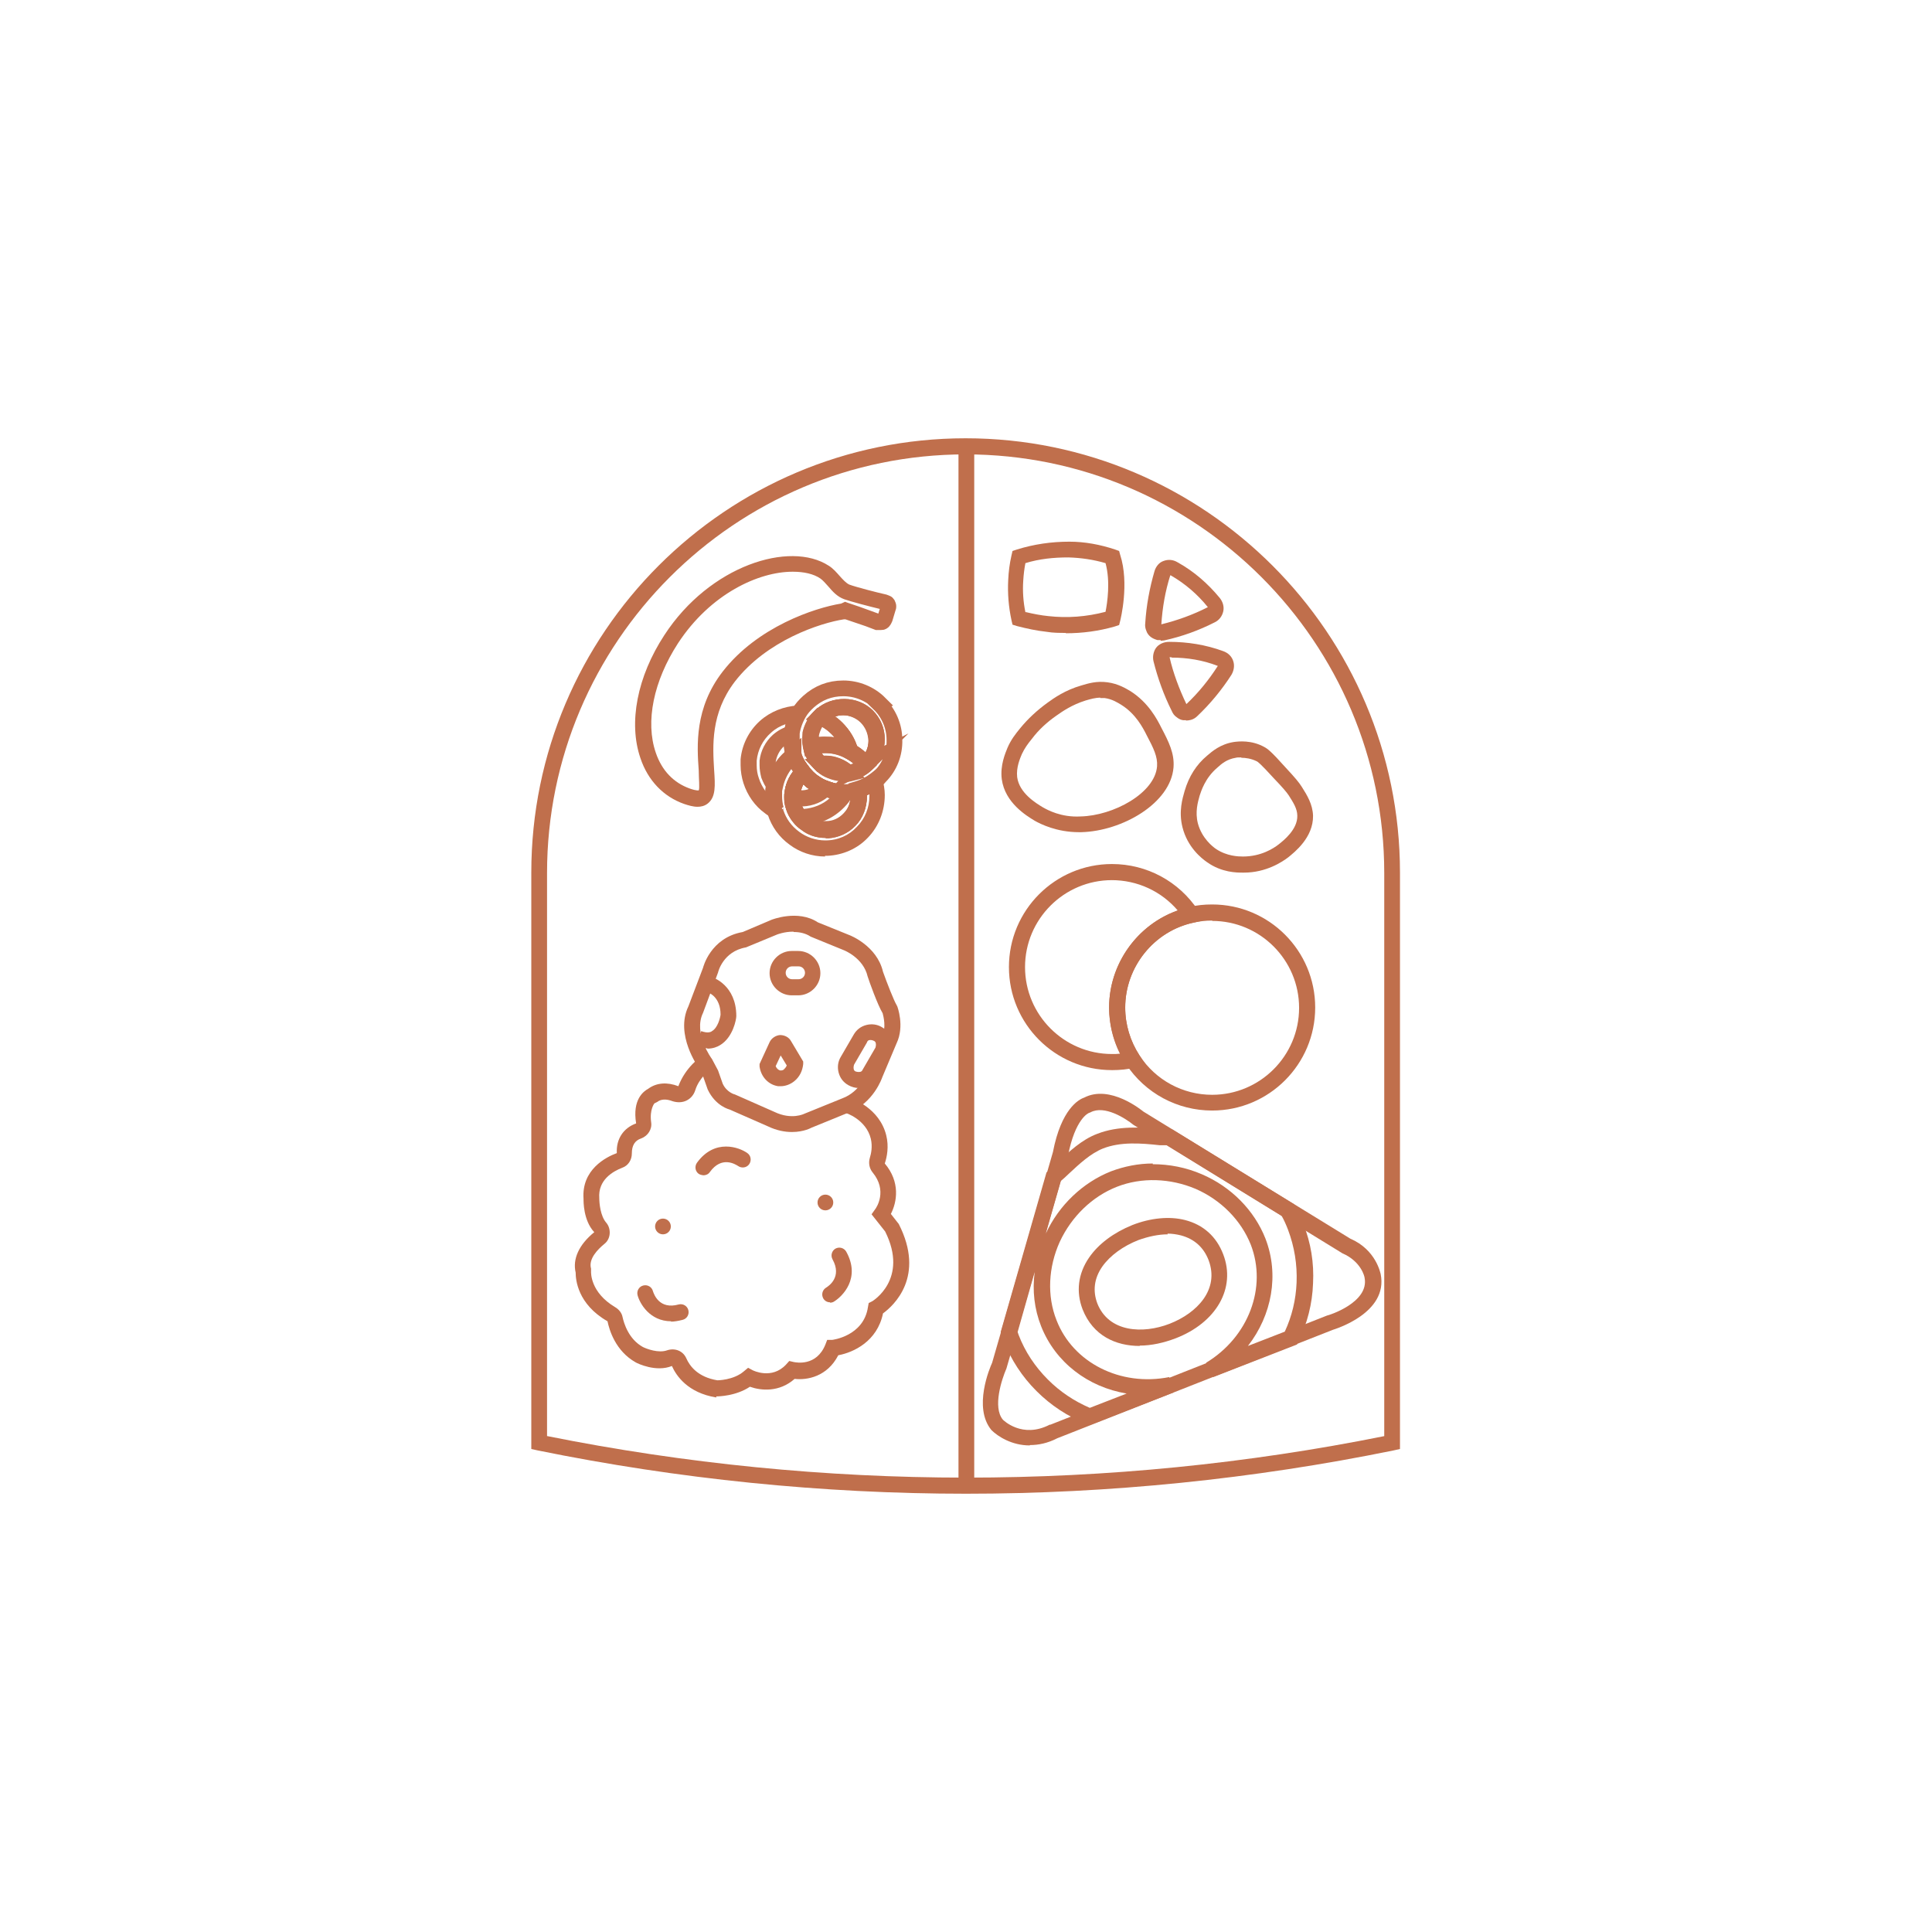 <?xml version="1.0" encoding="UTF-8"?><svg id="Layer_1" xmlns="http://www.w3.org/2000/svg" viewBox="0 0 54 54"><defs><style>.cls-1{fill:none;stroke:#c06f4c;stroke-miterlimit:10;stroke-width:.44px;}.cls-2{fill:#c06f4c;}</style></defs><circle class="cls-2" cx="18.53" cy="34.28" r=".22"/><circle class="cls-2" cx="23.07" cy="33.61" r=".22"/><path class="cls-2" d="M27,41.75c-4.01,0-8.04-.41-11.97-1.21l-.18-.04v-16.11c0-6.7,5.45-12.14,12.14-12.14s12.14,5.45,12.14,12.14v16.11l-.18.04c-3.92.8-7.95,1.21-11.95,1.21h-.01ZM15.3,40.14c3.84.77,7.78,1.16,11.7,1.16h.01c3.92,0,7.85-.39,11.68-1.16v-15.74c0-6.45-5.25-11.7-11.7-11.7s-11.7,5.25-11.7,11.7v15.74Z"/><rect class="cls-2" x="26.79" y="12.29" width=".44" height="29.23"/><path class="cls-2" d="M22.13,31.64c-.19,0-.42-.04-.67-.16l-1.07-.47s-.39-.09-.61-.56l-.13-.37-.13-.25s-.66-.91-.28-1.7l.41-1.08s.2-.84,1.11-1l.8-.34s.74-.3,1.3.07l.89.36s.76.29.93,1.02c.11.31.31.82.38.93l.02.04s.21.55-.02,1.03l-.4.95s-.24.73-.95.99l-1.03.42s-.21.12-.54.12ZM22.17,26.04c-.25,0-.45.08-.45.08l-.87.36c-.64.11-.78.69-.78.7l-.42,1.13c-.28.57.24,1.28.25,1.29l.17.32.13.37c.11.24.33.3.34.3l1.11.49c.48.23.83.05.83.05l1.06-.43c.52-.19.7-.73.7-.73l.41-.98c.13-.27.04-.59.02-.67-.14-.23-.38-.9-.42-1.03-.12-.52-.66-.73-.66-.73l-.93-.38c-.15-.1-.32-.13-.47-.13Z"/><path class="cls-2" d="M20.02,39.06h0c-.8-.13-1.12-.61-1.24-.88-.44.18-.96-.07-1.01-.1-.57-.32-.74-.91-.79-1.15-.84-.48-.89-1.17-.89-1.36-.09-.38.09-.78.52-1.13-.31-.33-.3-.87-.3-.93-.06-.82.63-1.17.93-1.28-.02-.39.18-.7.54-.83-.11-.67.21-.9.34-.97.23-.17.53-.19.84-.07.2-.53.61-.81.63-.82l.25.37-.12-.18.12.18s-.3.21-.41.57c-.04.12-.12.22-.24.28-.12.06-.26.06-.39.02-.18-.07-.33-.06-.43.02l-.08.04s-.14.17-.09.53c.03.19-.09.38-.28.45-.18.06-.26.2-.26.42,0,.18-.1.34-.27.4-.26.1-.68.34-.64.85,0,.14.03.49.19.68.08.09.11.21.1.32-.01.11-.06.21-.15.28-.17.14-.45.41-.37.69v.04s0,.04,0,.04c0,.02-.03.58.68,1,.1.06.18.16.2.27.04.18.17.62.57.84.1.05.44.18.68.09.22-.07.44.02.53.22.1.23.33.53.87.62,0,0,.45,0,.74-.25l.12-.1.13.07s.53.27.93-.16l.09-.1.13.03c.06.01.63.13.88-.49l.05-.13h.14s.88-.1,1-.92l.02-.11.1-.05s1.03-.61.36-1.95l-.38-.48.1-.14c.04-.05.35-.52-.07-1.03-.09-.11-.12-.26-.08-.4.04-.13.08-.32.03-.54-.13-.54-.7-.73-.73-.73l.14-.42c.08.03.83.29,1.02,1.05.08.32.02.61-.04.79.44.52.34,1.08.17,1.41l.22.28c.75,1.47-.14,2.28-.44,2.5-.16.78-.82,1.09-1.25,1.17-.31.6-.87.7-1.22.66-.43.38-.94.33-1.25.22-.39.26-.87.27-.94.27Z"/><path class="cls-2" d="M24,30.41c-.1,0-.2-.03-.29-.08h0c-.14-.08-.23-.2-.27-.35-.04-.15-.02-.31.06-.44l.36-.62c.08-.14.2-.23.35-.27.15-.04.31-.02.44.06.14.08.23.2.27.35.04.15.02.31-.06.44l-.36.62c-.11.19-.3.29-.51.29ZM24.35,29.07s-.02,0-.04,0c-.04,0-.07.03-.08.07l-.36.62s-.02.07-.01.11c0,.04.03.07.06.08h0s.07.02.11.01c.04,0,.07-.03.08-.06l.36-.62s.02-.07.01-.11c0-.04-.03-.07-.06-.08-.02-.01-.05-.02-.07-.02Z"/><path class="cls-2" d="M22.31,27.82h-.18c-.34,0-.62-.28-.62-.62s.28-.62.62-.62h.18c.34,0,.62.28.62.62s-.28.62-.62.62ZM22.14,27.01c-.1,0-.18.08-.18.18s.08.18.18.18h.18c.1,0,.18-.08.18-.18s-.08-.18-.18-.18h-.18Z"/><path class="cls-2" d="M19.77,29.3c-.1,0-.21-.02-.33-.06l.16-.42c.19.07.28.02.3,0,.16-.09.23-.37.24-.46,0-.49-.32-.61-.35-.62l.13-.42s.66.21.66,1.08c0,.09-.09.59-.45.81-.08.05-.2.1-.36.1Z"/><path class="cls-2" d="M18.76,36.93c-.6,0-.88-.5-.94-.73-.03-.12.04-.24.16-.27.12-.03.24.04.27.16.03.09.18.52.72.37.12-.03.24.04.27.16.03.12-.04.24-.16.27-.12.03-.23.05-.33.05Z"/><path class="cls-2" d="M23.2,36.4c-.08,0-.15-.04-.19-.11-.06-.11-.02-.24.08-.3.08-.05.45-.3.18-.79-.06-.11-.02-.24.08-.3.11-.06.24-.02.3.08.42.75-.11,1.26-.34,1.4-.03.02-.07.03-.11.03Z"/><path class="cls-2" d="M19.66,32.85s-.09-.01-.13-.04c-.1-.07-.12-.21-.05-.31.5-.69,1.19-.43,1.41-.27.1.07.12.21.05.31s-.21.12-.31.05c-.08-.05-.46-.29-.79.17-.04.06-.11.09-.18.09Z"/><path class="cls-2" d="M21.82,30.36s-.05,0-.07,0c-.27-.04-.48-.26-.52-.55v-.07s.28-.61.28-.61c.05-.11.17-.19.29-.2.13,0,.25.06.31.17l.34.57v.07c-.02.19-.1.36-.25.48-.11.09-.25.14-.38.14ZM21.68,29.8c.03.07.08.11.13.12.03,0,.08,0,.11-.04.02-.02.05-.05.07-.1l-.17-.28-.14.3ZM21.91,29.32h0Z"/><path class="cls-2" d="M33.88,31.04c-.97,0-1.87-.48-2.41-1.3-.31-.47-.47-1.02-.47-1.58,0-1.34.95-2.52,2.25-2.81.2-.05.41-.07.63-.07,1.59,0,2.88,1.29,2.88,2.88s-1.29,2.88-2.88,2.88ZM33.88,25.73c-.18,0-.36.02-.53.06-1.1.24-1.9,1.24-1.9,2.37,0,.48.14.94.4,1.34.45.69,1.21,1.1,2.03,1.1,1.34,0,2.43-1.09,2.43-2.43s-1.09-2.43-2.43-2.43Z"/><path class="cls-2" d="M31.08,29.91c-1.59,0-2.88-1.29-2.88-2.88s1.29-2.88,2.88-2.88c.97,0,1.87.48,2.41,1.3l.18.27-.32.07c-1.1.24-1.9,1.24-1.9,2.37,0,.48.14.94.4,1.34l.18.27-.31.07c-.2.05-.42.07-.63.07ZM31.08,24.6c-1.34,0-2.43,1.09-2.43,2.43s1.09,2.43,2.43,2.43c.08,0,.15,0,.23-.01-.2-.4-.31-.84-.31-1.29,0-1.22.79-2.32,1.92-2.71-.46-.54-1.13-.85-1.85-.85Z"/><path class="cls-2" d="M30.16,23.26c-.63,0-1.08-.23-1.24-.32-.23-.14-.83-.5-.92-1.16-.05-.39.1-.73.16-.88.1-.23.22-.38.35-.54.22-.27.48-.51.77-.72.18-.13.49-.35.94-.48.2-.06.43-.13.73-.09.31.04.53.18.65.25.5.32.74.78.86,1.02.21.4.37.72.34,1.11h0c-.08,1-1.43,1.78-2.58,1.81-.02,0-.04,0-.05,0ZM30.76,19.5c-.15,0-.28.04-.42.08-.38.12-.64.3-.81.42-.26.18-.5.4-.68.64-.13.16-.21.27-.29.44-.05.12-.16.37-.13.64.06.45.53.73.71.84.14.08.52.29,1.06.26.92-.02,2.08-.65,2.14-1.4h0c.02-.27-.1-.51-.29-.87-.11-.22-.31-.6-.71-.85-.1-.06-.25-.16-.47-.19-.04,0-.08,0-.12,0Z"/><path class="cls-2" d="M34.76,24.39s-.02,0-.03,0c-.16,0-.58,0-.99-.29-.16-.11-.55-.42-.69-.98-.11-.44,0-.8.06-1.01.12-.41.33-.74.63-.99.14-.12.37-.32.74-.38.14-.02.5-.06.86.14.09.05.18.11.6.58.26.28.37.41.45.54.14.22.3.48.31.8h0c.01.61-.52,1.02-.69,1.16-.17.13-.62.43-1.24.43ZM34.69,21.17c-.07,0-.12,0-.15.01-.25.04-.4.17-.52.28-.34.29-.45.66-.49.78-.05.18-.13.45-.05.77.11.42.42.66.51.72.3.2.62.21.75.21.51,0,.86-.23,1-.34.14-.11.53-.42.52-.8,0-.2-.12-.38-.24-.57-.06-.09-.17-.22-.41-.47-.4-.44-.46-.47-.48-.48-.16-.08-.32-.1-.43-.1Z"/><path class="cls-2" d="M29.79,17.69c-.18,0-.35,0-.53-.03-.28-.03-.56-.09-.83-.16l-.13-.04-.03-.13c-.08-.37-.11-.75-.09-1.12.01-.23.04-.46.09-.68l.03-.13.12-.04c.48-.15.97-.22,1.47-.22.43,0,.86.08,1.28.22l.11.04.03.11c.26.8.01,1.8,0,1.84l-.03.12-.12.04c-.45.13-.91.19-1.37.19ZM28.68,17.11c.21.05.42.09.62.11.53.06,1.07.02,1.6-.12.05-.25.14-.85,0-1.36-.34-.1-.69-.15-1.04-.16-.41,0-.81.04-1.2.16-.03.16-.05.32-.06.49-.02.29,0,.59.06.88Z"/><path class="cls-2" d="M33.15,20.13s-.05,0-.08,0c-.07-.01-.13-.04-.19-.09-.06-.04-.1-.1-.13-.17-.22-.44-.39-.91-.51-1.39-.03-.13,0-.27.07-.37.08-.11.22-.17.37-.17.51,0,1.02.08,1.51.26.14.05.24.15.28.28.04.12.02.26-.05.38-.27.42-.59.81-.96,1.16-.04.04-.1.08-.17.1-.04.01-.09.02-.14.02ZM32.75,18.37s-.04,0-.06,0c.1.44.27.89.47,1.31.34-.32.63-.68.88-1.07h-.01c-.41-.16-.85-.23-1.29-.23Z"/><path class="cls-2" d="M32.44,17.89s-.06,0-.09,0c-.07-.02-.14-.05-.19-.09-.05-.04-.1-.1-.12-.17-.03-.07-.04-.14-.03-.21.03-.49.12-.98.26-1.46.04-.13.13-.24.25-.28.13-.05.27-.04.4.04.45.25.84.59,1.17.99.09.11.13.25.1.38-.03.13-.11.24-.23.3-.45.23-.92.4-1.42.51-.03,0-.07.01-.1.01ZM32.71,16.08c-.14.44-.22.9-.25,1.37.45-.11.89-.27,1.3-.48h0c-.29-.36-.64-.66-1.04-.89Z"/><path class="cls-2" d="M28.78,40.4c-.5,0-.89-.25-1.07-.43-.52-.63-.04-1.75.02-1.88l1.7-5.89c.23-1.2.72-1.47.87-1.52.73-.38,1.62.36,1.66.39l5.78,3.55c.72.31.84.96.85.99.22,1.09-1.28,1.54-1.34,1.56l-7.7,3.03c-.27.14-.53.19-.76.19ZM30.43,31.11s-.38.15-.58,1.2l-1.72,5.94c-.13.3-.39,1.08-.1,1.43.01.01.54.54,1.31.14h.02s7.73-3.05,7.73-3.05c.03,0,1.19-.36,1.05-1.06,0-.02-.09-.45-.62-.68l-5.84-3.59c-.22-.18-.81-.56-1.2-.35l-.05.02h0Z"/><path class="cls-2" d="M30.45,39.83l-.08-.03c-.53-.21-1-.52-1.4-.92-.4-.4-.71-.87-.92-1.41-.02-.06-.04-.11-.06-.17l-.02-.07,1.28-4.46.05-.04c.08-.07.17-.15.26-.24.32-.3.68-.64,1.11-.8.59-.23,1.23-.18,1.79-.14l.31.02,3.4,2.09.03.05c.09.16.17.33.23.5h0c.21.53.3,1.09.27,1.66-.02.57-.16,1.12-.41,1.63l-.04.08-2.34.91-.2-.4c1.19-.72,1.71-2.11,1.25-3.3-.27-.68-.83-1.25-1.54-1.56-.71-.3-1.51-.33-2.2-.06-.69.27-1.27.83-1.6,1.54-.32.71-.36,1.51-.09,2.19.46,1.19,1.79,1.86,3.15,1.59l.12.43-2.34.91ZM28.44,37.22s.02.06.03.09c.18.47.46.89.82,1.25.34.34.73.6,1.17.79l1.03-.4c-1.08-.18-1.99-.87-2.39-1.88-.19-.48-.25-1-.18-1.52l-.48,1.69ZM32.22,32.54c.46,0,.93.09,1.37.28.82.35,1.47,1.01,1.78,1.8.39,1.01.18,2.14-.49,3l1.03-.4c.2-.43.31-.89.33-1.37.02-.51-.06-1-.24-1.48h0c-.05-.13-.11-.27-.18-.39l-3.2-1.97h-.2c-.54-.06-1.1-.1-1.59.09-.35.14-.66.43-.96.71-.07.07-.15.14-.22.2l-.42,1.47c.37-.8,1.04-1.43,1.82-1.74.37-.14.77-.22,1.17-.22Z"/><path class="cls-2" d="M31.86,37.62c-.68,0-1.31-.29-1.6-1.02-.19-.49-.13-1,.18-1.45.26-.38.69-.7,1.21-.91.51-.2,1.04-.25,1.47-.14.51.13.88.46,1.07.96h0c.36.94-.19,1.91-1.34,2.35-.32.12-.66.2-1,.2ZM32.64,34.5c-.26,0-.54.06-.82.16-.43.17-.79.43-1.01.74-.23.33-.27.68-.14,1.03.32.81,1.27.86,2.02.57.77-.3,1.4-.96,1.09-1.78-.14-.36-.4-.59-.77-.69-.12-.03-.25-.05-.38-.05Z"/><path class="cls-2" d="M19.5,22.55c-.13,0-.26-.04-.38-.08-.57-.2-1.01-.65-1.22-1.28-.34-.99-.09-2.28.67-3.44,1.27-1.95,3.51-2.64,4.59-1.94.13.08.22.19.31.29.09.1.18.2.27.24.19.07.77.22,1.04.28.06.02.1.04.12.05.04.02.07.06.1.1l.03.07s.02.05.02.1c0,.03,0,.07-.02.12l-.09.3s-.04.1-.08.14c-.01.02-.06.06-.1.08l-.05.02s-.06.01-.1.01c-.03,0-.07,0-.09,0h-.04s-.29-.11-.29-.11c-.19-.06-.37-.13-.56-.19h-.04c-.66.1-2.16.59-3.05,1.74-.68.89-.62,1.8-.58,2.47.03.44.05.76-.18.94-.09.07-.19.09-.29.09ZM22.15,15.98c-.94,0-2.29.61-3.2,2-.68,1.05-.92,2.19-.62,3.06.17.5.5.84.95,1,.2.07.25.05.25.05.03-.05,0-.34,0-.55-.05-.7-.12-1.75.67-2.77.97-1.25,2.57-1.78,3.31-1.9l.11-.05.08.03c.21.07.42.14.63.22l.22.08.04-.13c-.29-.07-.79-.2-.99-.27-.2-.07-.33-.22-.45-.36-.08-.09-.15-.17-.22-.22-.19-.13-.46-.19-.77-.19ZM24.52,17.23s0,0,0,.01h0ZM24.61,16.92h0s0,0,0,0Z"/><path class="cls-1" d="M24.59,19.66c-.27-.27-.64-.42-1.02-.42s-.7.13-.97.37c-.11.1-.2.2-.27.32-.1.17-.17.36-.2.56,0,.01,0,.02,0,.04,0,.05,0,.1,0,.16,0,.14.02.28.06.42,0,0,0,0,0,.01.05.17.14.32.25.46.08.1.17.19.27.27.1.08.22.14.34.18.16.07.34.1.52.11,0,0,.02,0,.04,0h0c.12,0,.24-.02.36-.05.17-.05.33-.13.47-.24.06-.04.11-.09.16-.15.27-.27.41-.64.4-1.02,0-.38-.16-.75-.43-1.01ZM24.25,21.33s-.03.03-.04.04c-.11.1-.25.18-.4.21-.03,0-.06.01-.09.02-.04,0-.08.01-.12.01h-.02c-.1,0-.2-.02-.29-.05-.09-.03-.18-.08-.26-.13-.04-.03-.07-.05-.1-.08-.11-.11-.19-.24-.24-.38,0-.03-.02-.06-.02-.1-.01-.06-.02-.12-.02-.18,0-.03,0-.06,0-.09,0-.03,0-.06.01-.08.03-.18.12-.34.24-.47l.04-.04c.17-.16.39-.24.62-.24s.48.1.65.27c.17.17.27.4.28.65s-.09.48-.26.65Z"/><path class="cls-2" d="M24.16,21.67l-.13-.15s-.07-.08-.11-.12c-.08-.08-.17-.14-.25-.19l-.09-.05-.02-.1c-.05-.2-.16-.39-.32-.55-.12-.12-.25-.21-.4-.27l-.31-.13.28-.28c.44-.4,1.16-.39,1.58.02.22.22.34.5.34.81,0,.3-.11.6-.32.81-.02.02-.05.05-.08.07l-.17.11ZM23.96,20.86c.08.05.15.11.23.18.06-.11.09-.23.09-.35h0c0-.19-.08-.36-.21-.5-.19-.19-.49-.25-.73-.16.07.05.14.11.21.18.19.19.33.42.41.66Z"/><path class="cls-2" d="M24.16,21.67l-.13-.15s-.07-.08-.11-.12c-.08-.08-.17-.14-.25-.19l-.09-.05-.02-.1c-.05-.2-.16-.39-.32-.55-.12-.12-.25-.21-.4-.27l-.31-.13.28-.28c.44-.4,1.16-.39,1.58.02.22.22.34.5.34.81,0,.3-.11.6-.32.81-.02.02-.05.05-.08.07l-.17.11ZM23.96,20.86c.08.05.15.11.23.18.06-.11.09-.23.09-.35h0c0-.19-.08-.36-.21-.5-.19-.19-.49-.25-.73-.16.07.05.14.11.21.18.19.19.33.42.41.66Z"/><path class="cls-2" d="M23.07,23.42c-.26,0-.49-.08-.68-.23-.08-.05-.16-.13-.23-.22-.08-.1-.15-.22-.19-.36-.04-.11-.05-.22-.05-.33,0-.06,0-.1.01-.14.03-.27.16-.53.37-.72l.18-.16.15.2c.06.08.13.15.23.22.09.06.18.12.28.15.14.06.29.09.46.1.14,0,.24-.02.34-.05l.22-.06.05.23c.02.07.02.14.02.22,0,.3-.11.6-.32.81-.2.21-.47.33-.75.35h0s-.07,0-.07,0ZM22.45,21.93c-.04.08-.07.17-.08.27,0,.03,0,.05,0,.07,0,.08.01.14.03.21.02.08.06.15.11.21.05.06.09.1.14.14.11.08.25.13.39.14h.05c.19,0,.36-.08.49-.22.11-.11.17-.25.19-.41-.04,0-.09,0-.13.01-.03,0-.05,0-.06,0-.23,0-.43-.05-.61-.12-.12-.04-.26-.11-.38-.2-.05-.03-.09-.07-.13-.11Z"/><path class="cls-2" d="M23.07,23.42c-.26,0-.49-.08-.68-.23-.08-.05-.16-.13-.23-.22-.08-.1-.15-.22-.19-.36-.04-.11-.05-.22-.05-.33,0-.06,0-.1.01-.14.03-.27.16-.53.37-.72l.18-.16.15.2c.06.08.13.15.23.22.09.06.18.12.28.15.14.06.29.09.46.1.14,0,.24-.02.34-.05l.22-.06.05.23c.02.07.02.14.02.22,0,.3-.11.6-.32.81-.2.21-.47.33-.75.35h0s-.07,0-.07,0ZM22.45,21.93c-.04.08-.07.17-.08.27,0,.03,0,.05,0,.07,0,.08.01.14.03.21.02.08.06.15.11.21.05.06.09.1.14.14.11.08.25.13.39.14h.05c.19,0,.36-.08.49-.22.11-.11.17-.25.19-.41-.04,0-.09,0-.13.01-.03,0-.05,0-.06,0-.23,0-.43-.05-.61-.12-.12-.04-.26-.11-.38-.2-.05-.03-.09-.07-.13-.11Z"/><path class="cls-2" d="M21.99,23.04l-.42-.19c-.06-.03-.13-.07-.19-.12-.28-.2-.49-.5-.6-.84-.05-.16-.08-.33-.08-.5,0-.06,0-.12,0-.17.04-.41.23-.79.54-1.07.29-.26.67-.41,1.06-.43l.41-.02-.21.35c-.09.15-.14.31-.17.48,0,.07,0,.12,0,.16,0,.11.02.23.05.36l.03.13-.2.17c-.18.16-.31.39-.37.64-.01.05-.02.09-.03.13,0,.05,0,.09,0,.13,0,.1.01.21.04.32l.11.45ZM21.96,20.24c-.15.05-.29.13-.41.24-.23.2-.37.48-.4.78,0,.04,0,.09,0,.13,0,.13.02.25.06.36.04.13.11.26.19.37,0,0,0-.02,0-.03,0-.07.02-.13.04-.2.08-.34.25-.64.5-.86-.02-.12-.03-.23-.03-.34,0-.06,0-.11,0-.17v-.05c.02-.08.03-.16.05-.24Z"/><path class="cls-2" d="M22.34,23.06h-.1l-.07-.08c-.09-.11-.16-.24-.2-.37-.04-.11-.05-.22-.05-.33,0-.06,0-.1.01-.14.03-.27.16-.53.37-.72l.18-.16.15.2c.06.08.13.15.23.22.09.06.18.12.28.15.14.06.29.09.46.1h.38l-.15.33c-.06.1-.13.2-.23.3-.31.32-.72.5-1.17.51h-.08ZM22.45,21.93c-.04.08-.07.17-.08.27,0,.03,0,.05,0,.07,0,.08.01.14.03.21.01.05.03.09.06.13.27-.02.53-.12.73-.3-.08-.02-.15-.04-.22-.07-.12-.04-.26-.11-.38-.2-.05-.03-.09-.07-.13-.11Z"/><path class="cls-2" d="M23.06,23.94c-.36,0-.71-.12-.99-.33-.29-.21-.5-.5-.61-.84v-.05c-.05-.17-.07-.31-.07-.46,0-.05,0-.11,0-.17,0-.07.02-.13.04-.2.08-.34.25-.64.51-.87l.46-.4v.45c.05.13.12.25.21.36l.14.17-.16.14c-.13.11-.2.27-.22.44,0,.03,0,.05,0,.07,0,.08.01.14.03.21.02.08.06.15.11.21.05.06.09.1.14.14.11.08.25.13.39.14h.05c.19,0,.36-.08.49-.22.13-.13.2-.31.19-.49,0-.05,0-.09-.01-.13l-.05-.21.2-.06c.14-.04.28-.11.4-.2l.26-.2.09.32c.04.15.07.3.07.46h0c0,.45-.17.88-.47,1.19-.29.31-.7.49-1.13.51h-.07ZM21.89,22.63c.08.25.23.46.45.62.2.15.46.24.73.24.35,0,.66-.14.88-.38.23-.23.35-.54.35-.86,0-.02,0-.03,0-.05-.02.01-.05.02-.07.03,0,0,0,.02,0,.02,0,.3-.11.59-.32.81-.2.21-.47.33-.75.35h0s-.07,0-.07,0c-.26,0-.49-.08-.68-.23-.08-.05-.16-.13-.23-.22-.08-.1-.15-.22-.19-.36-.04-.11-.05-.22-.05-.33,0-.06,0-.1.01-.14.02-.2.1-.4.23-.57-.02-.03-.03-.05-.05-.08-.11.14-.2.32-.24.5-.01.05-.02.09-.03.13,0,.05,0,.09,0,.13,0,.1.01.21.04.32l-.2.11.21-.07Z"/><path class="cls-2" d="M21.76,22.45l-.29-.36c-.08-.1-.14-.22-.19-.35-.03-.12-.05-.23-.05-.35,0-.04,0-.09,0-.13.03-.27.16-.53.37-.72.15-.13.3-.21.47-.25l.27-.06v.34s0,.08,0,.13c0,.11.02.23.05.36l.03.13-.2.17c-.18.16-.31.39-.37.64l-.1.45ZM21.91,20.86s0,0,0,0c-.12.11-.21.28-.23.45,0,0,0,0,0,0,.07-.11.16-.21.25-.29-.01-.06-.02-.11-.02-.17Z"/><path class="cls-2" d="M22.41,22.54c-.14,0-.24-.01-.34-.05l-.15-.05v-.16c0-.06,0-.1.01-.14.03-.27.16-.53.37-.72l.18-.16.15.2c.06.08.13.15.23.22.09.06.18.12.28.15l.34.11-.25.25c-.21.22-.5.34-.8.35h0ZM22.45,21.93c-.03.05-.05.11-.06.16.08,0,.15-.01.22-.04,0,0-.02-.01-.03-.02-.05-.03-.09-.07-.13-.11Z"/><path class="cls-2" d="M23.65,21.84l-.09-.08c-.09-.09-.2-.15-.31-.18-.11-.03-.2-.04-.28-.02l-.12.02-.08-.08c-.14-.14-.24-.3-.29-.48-.01-.04-.02-.09-.03-.13l-.02-.19.18-.05c.14-.04.29-.06.45-.06.02,0,.05,0,.08,0,.26,0,.52.08.75.22.11.06.23.14.35.26.05.05.1.1.14.16l.13.16-.15.14c-.14.13-.31.22-.49.27-.02,0-.06.01-.1.02l-.11.02ZM23.07,21.12c.1,0,.2.01.3.04.14.04.28.11.41.21.03,0,.05-.02.08-.03-.06-.05-.13-.1-.19-.13-.18-.1-.37-.16-.56-.16h-.05s-.06,0-.09,0c.01.03.03.05.05.07.02,0,.03,0,.05,0Z"/><path class="cls-2" d="M24.12,21.47l-.46-.26c-.17-.1-.36-.15-.55-.16h-.05c-.11,0-.22.01-.33.04l-.23.06-.05-.23c-.02-.08-.03-.16-.03-.23,0-.04,0-.08.01-.13v-.09c.05-.22.16-.43.32-.59l.1-.1.14.05c.2.08.39.2.55.36.22.22.37.47.44.75l.13.51ZM23.14,20.6c.06,0,.13,0,.19.02-.03-.04-.06-.07-.09-.1-.08-.08-.16-.14-.26-.2-.04.07-.07.15-.09.23v.05c.07,0,.12-.02.25,0Z"/><path class="cls-2" d="M23.6,21.84c-.14,0-.26-.02-.38-.06-.12-.04-.23-.09-.32-.16-.05-.04-.09-.07-.12-.11l-.29-.29.4-.08c.15-.03.31-.02.49.03.18.05.36.15.5.29l.29.28-.39.1c-.05.01-.11.02-.17.02Z"/></svg>